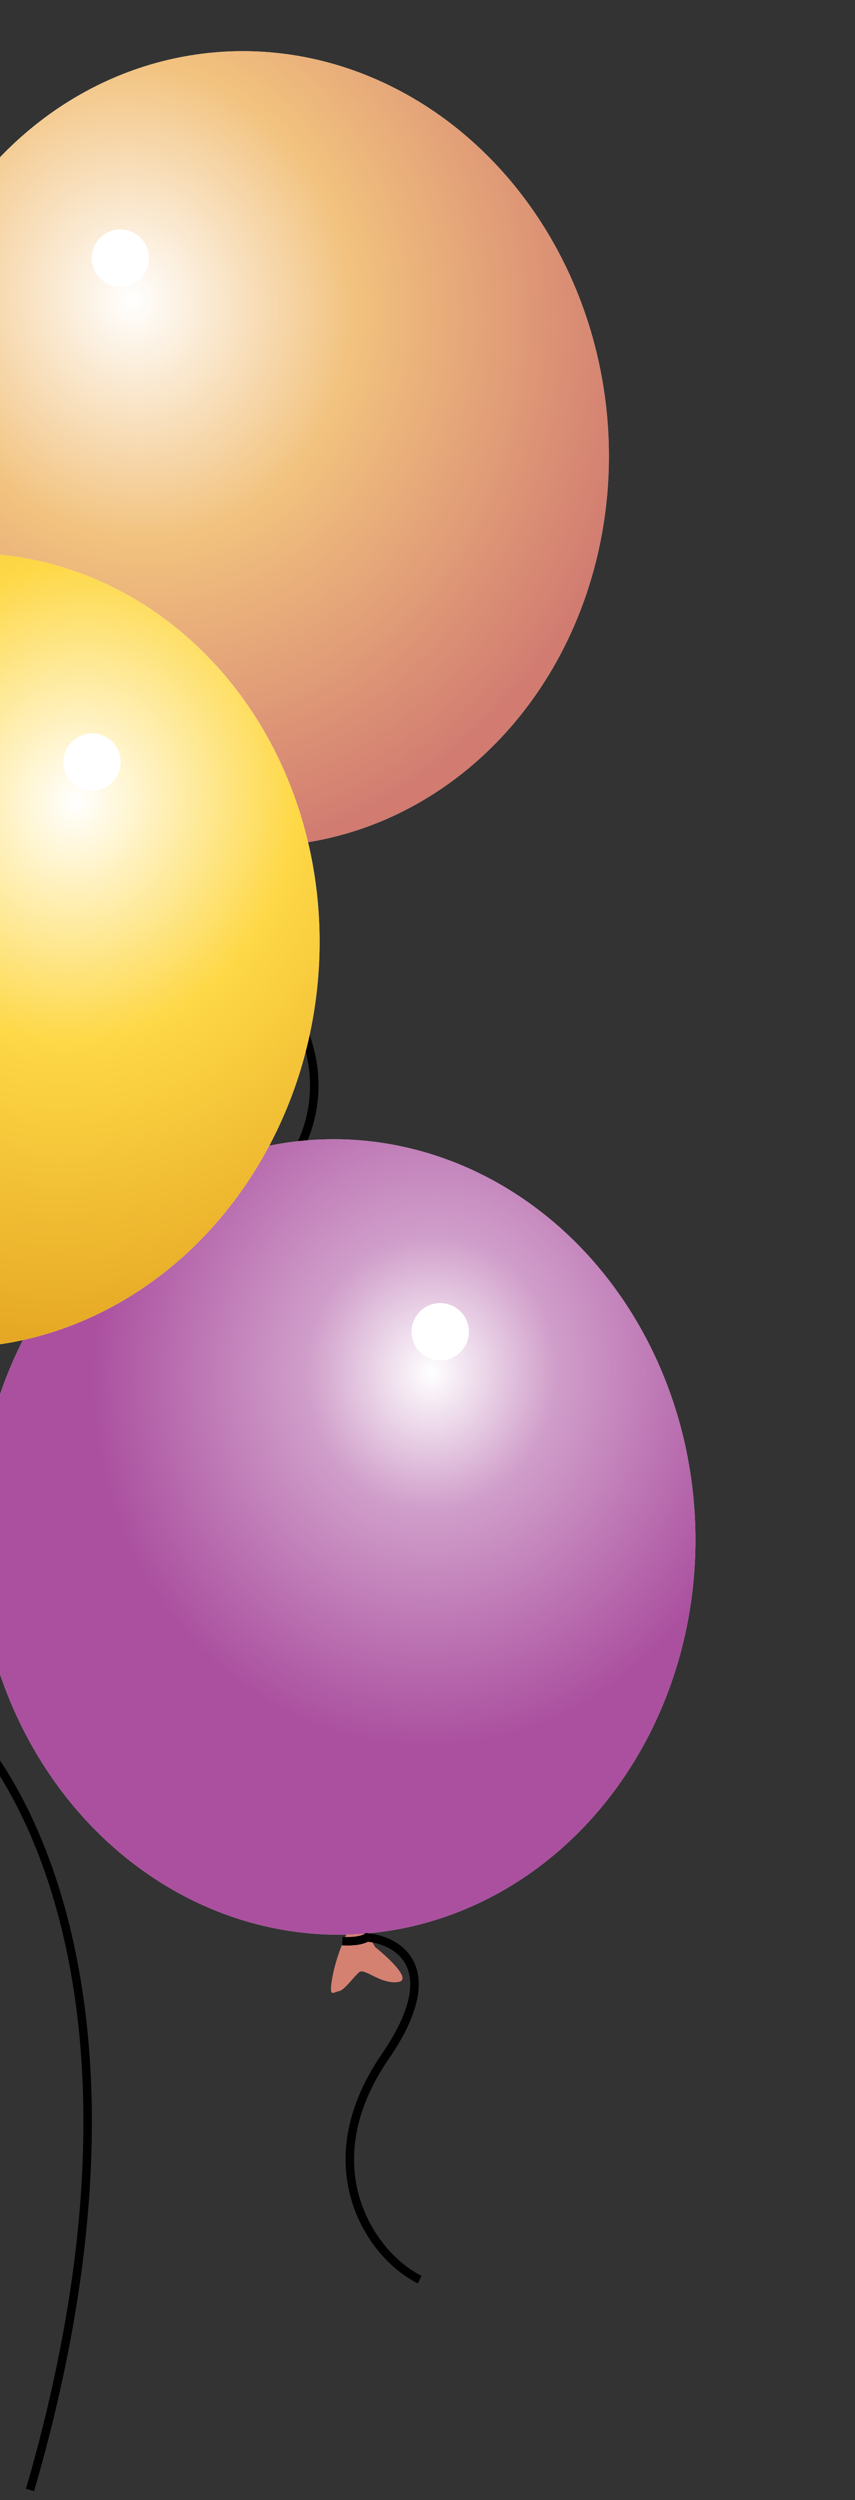 <svg width="101" height="295" viewBox="0 0 101 295" fill="none" xmlns="http://www.w3.org/2000/svg">
<rect x="0" y="0" width="101" height="295" fill="#333333" stroke="none"/>
<path d="M30.887 101.555L31.867 99.344C32.301 96.97 33.423 98.394 33.931 99.402C34.444 100.163 35.641 102.211 36.316 104.318C37.16 106.953 36.493 106.188 35.805 106.169C35.117 106.149 33.784 104.62 33.107 104.228C32.429 103.836 30.762 106.027 28.698 105.969C27.048 105.923 29.47 103.007 30.887 101.555Z" fill="#D48172"/>
<ellipse cx="29.449" cy="52.958" rx="42.441" ry="46.956" transform="rotate(-5.17 29.449 52.958)" fill="#D9D9D9"/>
<ellipse cx="29.449" cy="52.958" rx="42.441" ry="46.956" transform="rotate(-5.17 29.449 52.958)" fill="url(#paint0_radial_329_10200)"/>
<circle cx="14.218" cy="30.456" r="3.386" transform="rotate(1.61 14.218 30.456)" fill="white"/>
<path d="M34.657 100.363C33.976 100.494 32.435 100.662 31.723 100.28C28.087 101.082 22.917 105.047 31.324 114.497C41.832 126.31 35.867 137.66 30.575 141.125" stroke="black"/>
<path d="M44.331 229.77L43.083 227.7C42.356 225.397 41.42 226.95 41.043 228.014C40.628 228.833 39.696 231.014 39.289 233.189C38.78 235.909 39.347 235.067 40.027 234.962C40.707 234.857 41.839 233.173 42.462 232.7C43.085 232.226 45.013 234.192 47.053 233.877C48.685 233.625 45.918 231.034 44.331 229.77Z" fill="#D48172"/>
<ellipse cx="42.441" cy="46.956" rx="42.441" ry="46.956" transform="matrix(-0.999 0.035 0.035 0.999 80.476 132.968)" fill="#D9D9D9"/>
<ellipse cx="42.441" cy="46.956" rx="42.441" ry="46.956" transform="matrix(-0.999 0.035 0.035 0.999 80.476 132.968)" fill="url(#paint1_radial_329_10200)"/>
<circle cx="3.386" cy="3.386" r="3.386" transform="matrix(-0.988 0.153 0.153 0.988 54.831 153.285)" fill="white"/>
<path d="M40.442 229.058C41.134 229.104 42.683 229.078 43.342 228.611C47.05 228.952 52.674 232.241 45.512 242.666C36.559 255.698 43.894 266.215 49.576 268.993" stroke="black"/>
<ellipse cx="42.441" cy="46.956" rx="42.441" ry="46.956" transform="matrix(-0.994 -0.107 -0.107 0.994 42.481 70.014)" fill="#D9D9D9"/>
<ellipse cx="42.441" cy="46.956" rx="42.441" ry="46.956" transform="matrix(-0.994 -0.107 -0.107 0.994 42.481 70.014)" fill="url(#paint2_radial_329_10200)"/>
<circle cx="3.386" cy="3.386" r="3.386" transform="matrix(-1 0.011 0.011 1 14.219 86.497)" fill="white"/>
<path d="M-10.75 159.472C-10.071 159.615 -8.534 159.808 -7.815 159.439C-4.193 160.302 0.909 164.354 -7.657 173.66C-18.363 185.294 -12.591 196.743 -7.359 200.297C3.071 208.139 19.854 237.822 3.548 293.817" stroke="black"/>
<defs>
<radialGradient id="paint0_radial_329_10200" cx="0" cy="0" r="1" gradientUnits="userSpaceOnUse" gradientTransform="translate(17.484 33.995) rotate(79.712) scale(66.996 60.554)">
<stop stop-color="white"/>
<stop offset="0.427" stop-color="#F2C27E"/>
<stop offset="1" stop-color="#D17B71"/>
</radialGradient>
<radialGradient id="paint1_radial_329_10200" cx="0" cy="0" r="1" gradientUnits="userSpaceOnUse" gradientTransform="translate(30.476 27.993) rotate(79.712) scale(66.996 60.554)">
<stop stop-color="white"/>
<stop offset="0.24" stop-color="#D09ECA"/>
<stop offset="0.656" stop-color="#AB509F"/>
</radialGradient>
<radialGradient id="paint2_radial_329_10200" cx="0" cy="0" r="1" gradientUnits="userSpaceOnUse" gradientTransform="translate(30.476 27.993) rotate(79.712) scale(66.996 60.554)">
<stop stop-color="white"/>
<stop offset="0.427" stop-color="#FED846"/>
<stop offset="1" stop-color="#E4A421"/>
</radialGradient>
</defs>
</svg>
